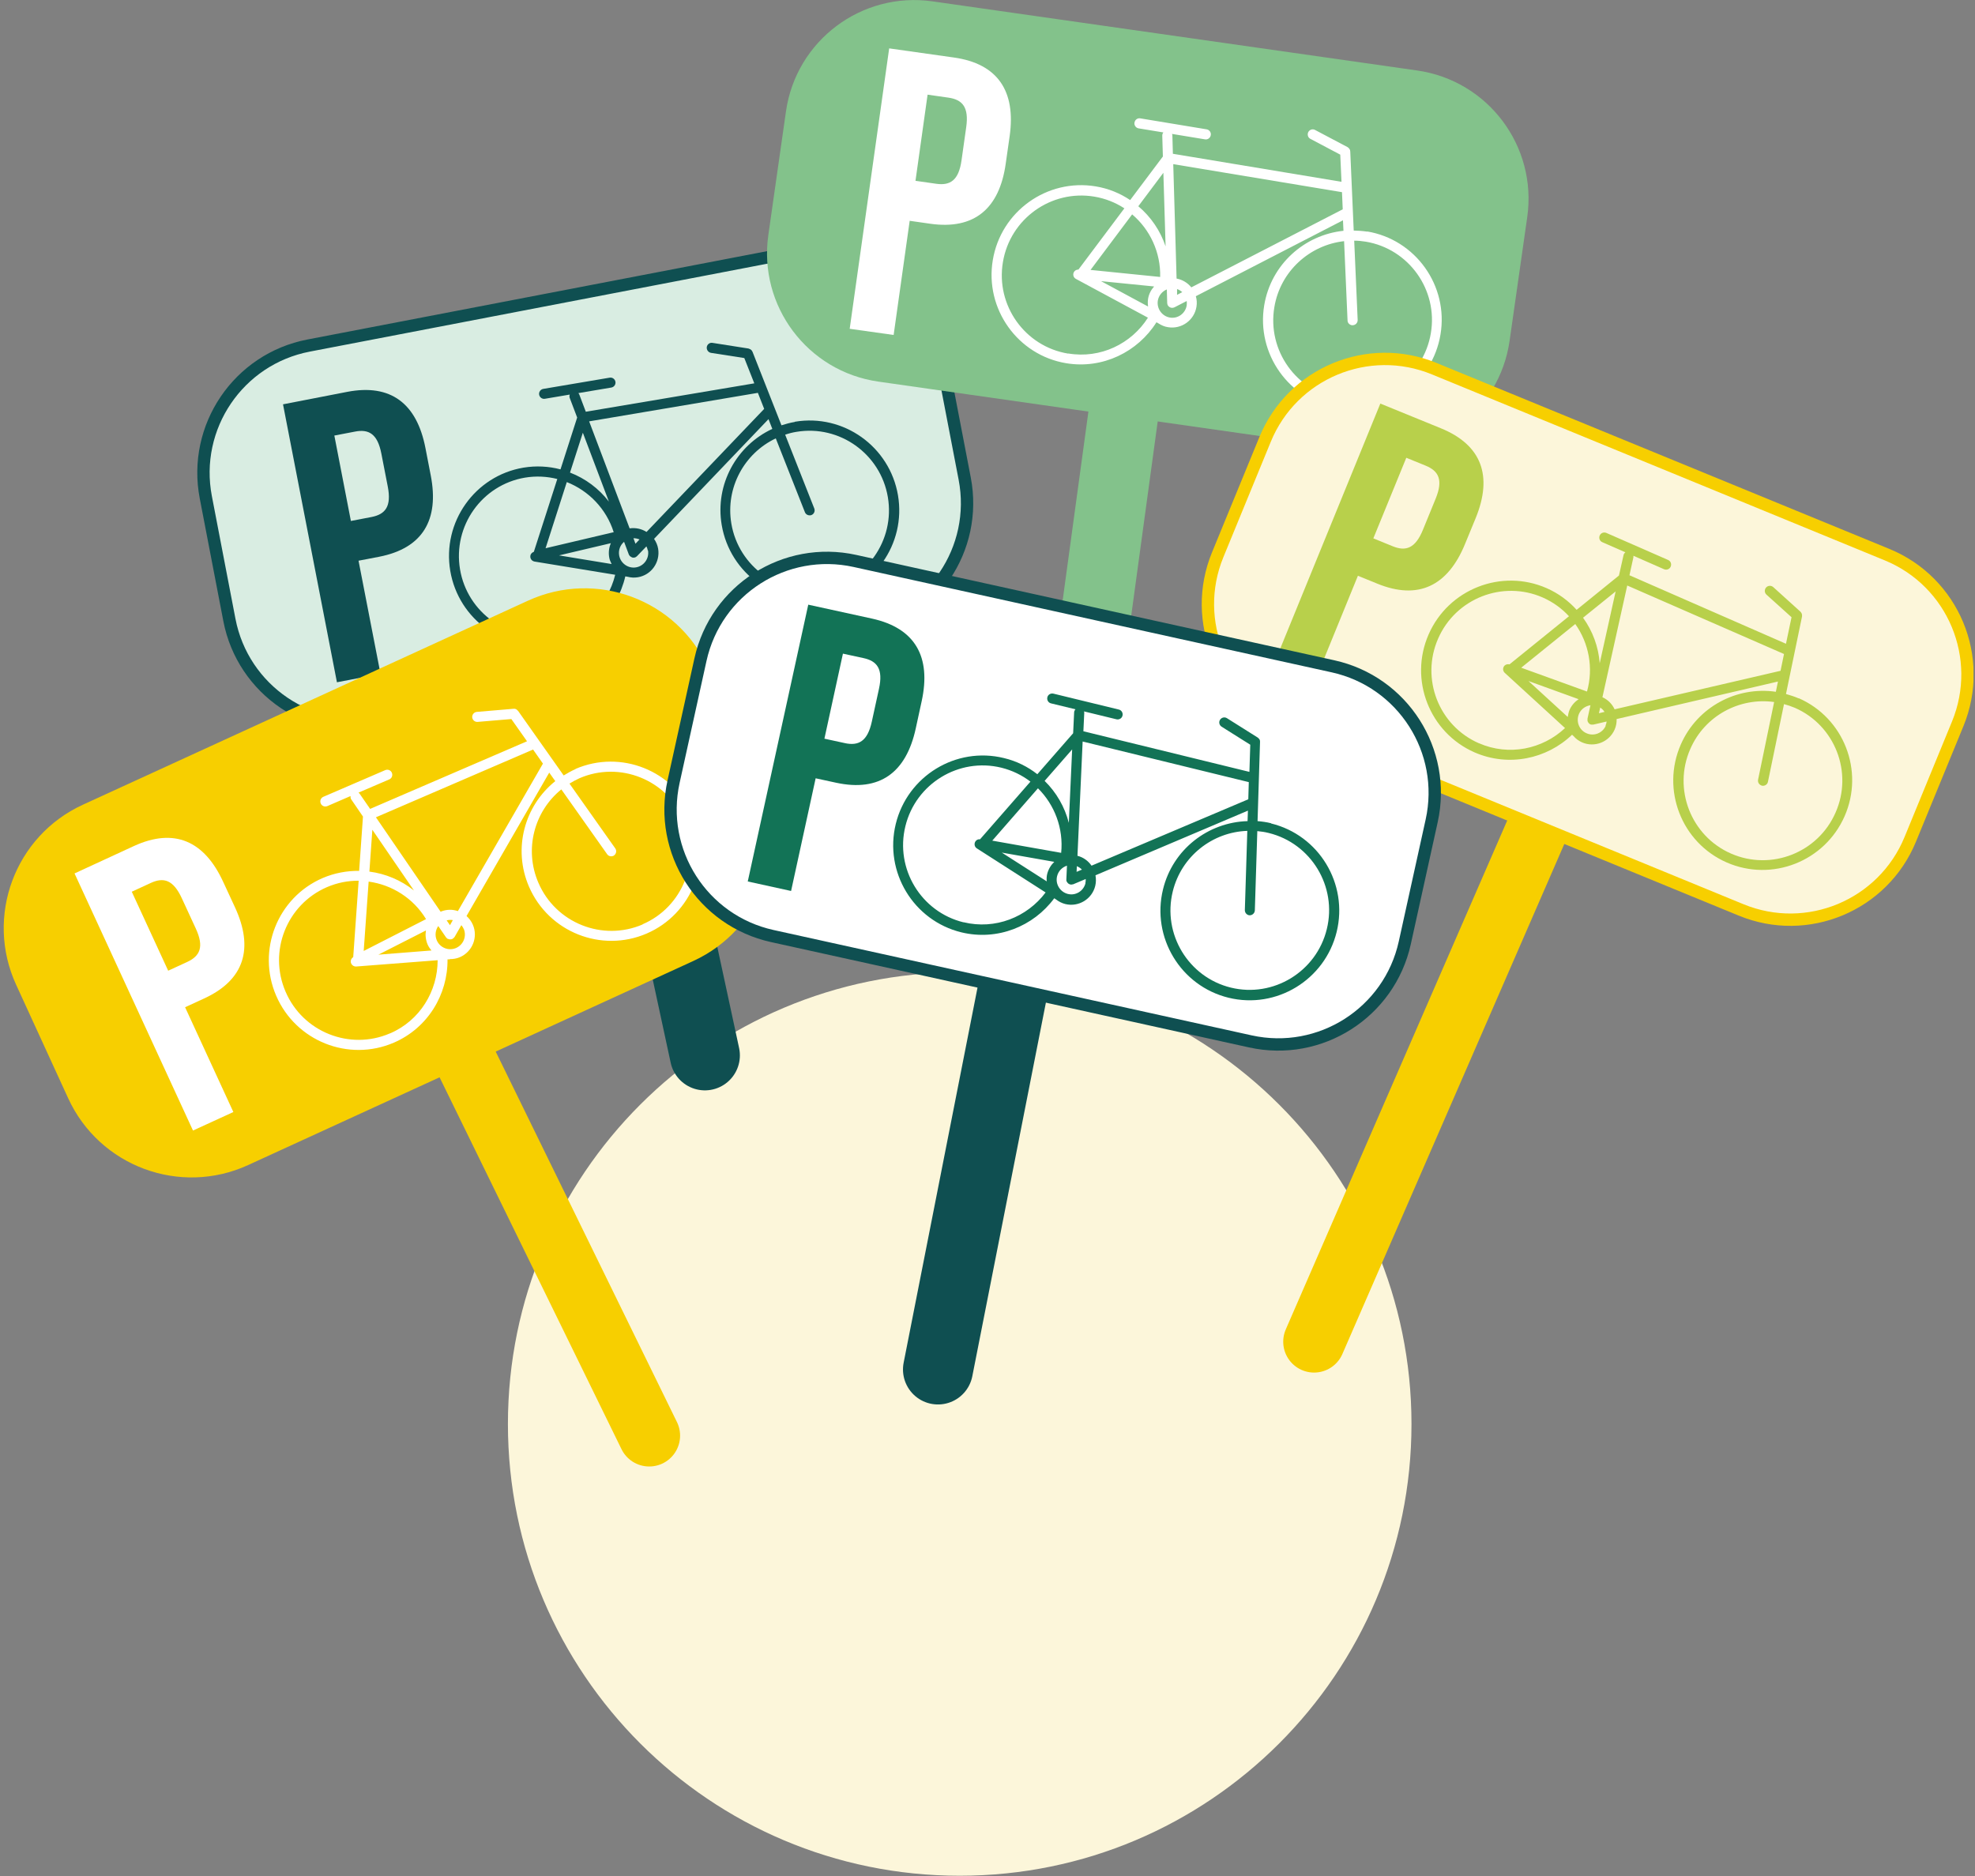 <svg xmlns="http://www.w3.org/2000/svg" width="160" height="152" viewBox="0 0 160 152" fill="none"><rect x="0" y="0" width="160" height="152" fill="#808080" stroke="none"/><g clip-path="url(#clip0_484_4582)"><path d="M77.748 151.98C97.962 151.98 114.348 135.594 114.348 115.38C114.348 95.166 97.962 78.78 77.748 78.78C57.535 78.78 41.148 95.166 41.148 115.38C41.148 135.594 57.535 151.98 77.748 151.98Z" fill="#FCF6DA"></path><path d="M47.355 40.28L57.105 85.51Z" fill="white"></path><path d="M47.355 40.28L57.105 85.51" stroke="#0F4F51" stroke-width="5.67" stroke-linecap="round"></path><path d="M63.95 20.512L25.003 27.998C19.308 29.092 15.579 34.596 16.673 40.291L18.584 50.229C19.678 55.924 25.182 59.653 30.877 58.558L69.824 51.072C75.519 49.978 79.248 44.474 78.153 38.779L76.243 28.841C75.148 23.146 69.644 19.417 63.95 20.512Z" fill="#D9EDE2" stroke="#0F4F51"></path><path d="M22.926 32.76L28.126 31.75C31.656 31.07 33.766 32.69 34.466 36.3L34.896 38.52C35.596 42.12 34.246 44.42 30.716 45.11L29.046 45.43L30.826 54.6L27.296 55.28L22.926 32.75V32.76ZM30.096 41.89C31.216 41.67 31.726 41.04 31.416 39.43L30.896 36.76C30.586 35.15 29.876 34.75 28.756 34.97L27.086 35.29L28.426 42.21L30.096 41.89Z" fill="#0F4F51"></path><path d="M64.378 34.19C64.008 34.25 63.658 34.35 63.308 34.46L60.958 28.49C60.958 28.49 60.938 28.46 60.928 28.45C60.918 28.42 60.898 28.4 60.888 28.38C60.868 28.36 60.848 28.34 60.828 28.33C60.808 28.31 60.788 28.3 60.768 28.29C60.738 28.28 60.718 28.27 60.688 28.26C60.668 28.26 60.658 28.25 60.648 28.24L57.718 27.78C57.498 27.74 57.288 27.9 57.258 28.12C57.228 28.34 57.378 28.55 57.598 28.59L60.298 29.01L61.108 31.06L47.458 33.36L46.928 31.96C46.928 31.96 46.888 31.89 46.858 31.85L49.528 31.4C49.748 31.36 49.898 31.15 49.858 30.93C49.818 30.71 49.608 30.56 49.388 30.6L44.008 31.51C43.788 31.55 43.638 31.76 43.678 31.98C43.718 32.2 43.928 32.35 44.148 32.31L46.158 31.97C46.128 32.06 46.118 32.15 46.158 32.25L46.758 33.83L45.408 38.03C44.458 37.78 43.438 37.72 42.408 37.89C38.468 38.55 35.808 42.31 36.478 46.26C37.148 50.21 40.888 52.88 44.828 52.22C47.788 51.72 50.018 49.47 50.658 46.7L50.838 46.73C51.108 46.8 51.388 46.82 51.678 46.77C52.768 46.59 53.498 45.55 53.318 44.46C53.268 44.16 53.148 43.9 52.988 43.66L62.258 33.96L62.568 34.75C59.678 36.09 57.908 39.24 58.468 42.54C59.138 46.49 62.878 49.16 66.818 48.5C70.758 47.84 73.418 44.08 72.748 40.13C72.078 36.18 68.338 33.51 64.398 34.17L64.378 34.19ZM47.218 35.06L49.328 40.64C48.508 39.58 47.428 38.77 46.178 38.29L47.218 35.06ZM51.478 44.05L51.318 43.61C51.488 43.61 51.658 43.64 51.808 43.71L51.488 44.05H51.478ZM49.548 45.7L45.288 45L49.488 44.01C49.338 44.35 49.288 44.74 49.348 45.13C49.378 45.34 49.458 45.52 49.548 45.7ZM44.198 44.42L45.918 39.06C47.688 39.76 49.118 41.22 49.718 43.12L44.198 44.42ZM44.678 51.42C41.188 52.01 37.858 49.64 37.268 46.13C36.678 42.62 39.038 39.29 42.528 38.7C43.428 38.55 44.318 38.6 45.148 38.81L43.248 44.71C43.108 44.76 42.988 44.87 42.968 45.03C42.928 45.25 43.078 45.46 43.308 45.5L49.838 46.57C49.248 49 47.288 50.98 44.678 51.42ZM52.498 44.6C52.608 45.25 52.168 45.86 51.528 45.97C50.888 46.08 50.268 45.64 50.158 44.99C50.088 44.57 50.248 44.16 50.558 43.9L50.948 44.94C50.948 44.96 50.968 44.97 50.978 44.98C50.998 45.01 51.008 45.04 51.038 45.06V45.07C51.038 45.07 51.058 45.07 51.068 45.08C51.098 45.11 51.138 45.13 51.178 45.15C51.188 45.15 51.208 45.16 51.218 45.17C51.268 45.18 51.328 45.19 51.388 45.18C51.388 45.18 51.438 45.17 51.458 45.16C51.458 45.16 51.468 45.16 51.478 45.15C51.508 45.14 51.538 45.12 51.568 45.09C51.568 45.09 51.588 45.08 51.598 45.07L52.368 44.27C52.418 44.37 52.458 44.48 52.478 44.59L52.498 44.6ZM52.378 43.1C51.978 42.85 51.508 42.74 51.008 42.81L47.728 34.14L61.398 31.83L61.908 33.13L52.378 43.1ZM66.658 47.71C63.168 48.3 59.838 45.93 59.248 42.42C58.758 39.51 60.308 36.72 62.848 35.52L65.208 41.5C65.278 41.68 65.468 41.78 65.658 41.75C65.688 41.75 65.708 41.74 65.738 41.73C65.948 41.65 66.048 41.41 65.968 41.2L63.608 35.22C63.898 35.12 64.198 35.04 64.518 34.99C68.008 34.4 71.338 36.77 71.928 40.28C72.518 43.79 70.158 47.12 66.668 47.71H66.658Z" fill="#0F4F51"></path><path d="M91.707 28.43L85.457 74.27" stroke="#83C28B" stroke-width="5.67" stroke-miterlimit="10"></path><path d="M63.674 9.022L62.245 19.041C61.426 24.782 65.416 30.099 71.156 30.919L110.419 36.52C116.16 37.34 121.478 33.35 122.297 27.609L123.726 17.59C124.545 11.85 120.555 6.532 114.814 5.712L75.552 0.111C69.811 -0.708 64.493 3.281 63.674 9.022Z" fill="#83C28B"></path><path d="M72.036 3.92L77.276 4.66C80.836 5.16 82.306 7.39 81.796 11.02L81.476 13.26C80.966 16.9 78.936 18.63 75.376 18.13L73.696 17.89L72.396 27.14L68.836 26.64L72.036 3.91V3.92ZM75.846 14.89C76.976 15.05 77.666 14.62 77.896 12.99L78.276 10.3C78.506 8.68 77.966 8.07 76.826 7.91L75.146 7.67L74.166 14.65L75.846 14.89Z" fill="white"></path><path d="M110.768 18.77C110.398 18.71 110.028 18.69 109.668 18.68L109.388 12.27C109.388 12.27 109.388 12.24 109.378 12.22C109.378 12.19 109.378 12.17 109.358 12.14C109.358 12.11 109.338 12.09 109.318 12.07C109.308 12.05 109.288 12.03 109.278 12.01C109.258 11.99 109.238 11.97 109.208 11.95C109.198 11.95 109.188 11.93 109.168 11.92L106.538 10.53C106.338 10.42 106.098 10.5 105.988 10.7C105.888 10.9 105.958 11.15 106.158 11.25L108.578 12.53L108.678 14.73L95.018 12.46L94.978 10.97C94.978 10.97 94.968 10.89 94.948 10.85L97.618 11.29C97.838 11.33 98.048 11.18 98.088 10.95C98.128 10.73 97.978 10.52 97.758 10.48L92.378 9.59C92.158 9.55 91.948 9.7 91.908 9.93C91.868 10.15 92.018 10.36 92.238 10.4L94.248 10.73C94.188 10.8 94.158 10.89 94.158 10.99L94.208 12.68L91.558 16.21C90.738 15.66 89.798 15.27 88.758 15.1C84.818 14.45 81.078 17.13 80.428 21.08C79.768 25.03 82.448 28.78 86.378 29.43C89.338 29.92 92.178 28.51 93.688 26.11L93.848 26.2C94.078 26.35 94.338 26.47 94.628 26.51C95.718 26.69 96.748 25.95 96.928 24.86C96.978 24.56 96.958 24.27 96.878 24L108.798 17.85L108.838 18.7C105.668 19.03 102.968 21.43 102.418 24.73C101.758 28.68 104.438 32.43 108.368 33.08C112.308 33.73 116.048 31.05 116.698 27.1C117.358 23.15 114.678 19.4 110.738 18.75L110.768 18.77ZM94.248 14L94.428 19.96C93.998 18.69 93.238 17.57 92.218 16.71L94.248 14ZM95.358 23.89V23.42C95.508 23.47 95.648 23.56 95.778 23.67L95.358 23.89ZM92.998 24.83L89.198 22.78L93.498 23.21C93.248 23.49 93.068 23.83 93.008 24.22C92.978 24.43 92.978 24.63 93.008 24.82L92.998 24.83ZM88.348 21.87L91.718 17.37C93.168 18.6 94.038 20.45 93.988 22.44L88.348 21.87ZM86.528 28.65C83.028 28.07 80.658 24.74 81.248 21.24C81.828 17.73 85.148 15.35 88.648 15.93C89.548 16.08 90.368 16.41 91.088 16.88L87.368 21.84C87.218 21.84 87.068 21.91 86.998 22.05C86.888 22.25 86.968 22.5 87.168 22.6L92.998 25.74C91.658 27.85 89.158 29.08 86.538 28.64L86.528 28.65ZM96.138 24.75C96.028 25.4 95.418 25.84 94.778 25.73C94.138 25.62 93.698 25.01 93.798 24.36C93.868 23.94 94.158 23.6 94.528 23.45L94.558 24.56C94.558 24.58 94.558 24.59 94.568 24.61C94.568 24.64 94.578 24.68 94.598 24.71C94.598 24.71 94.598 24.72 94.598 24.73C94.598 24.73 94.608 24.74 94.618 24.75C94.638 24.79 94.668 24.82 94.708 24.85C94.718 24.86 94.728 24.87 94.748 24.88C94.798 24.91 94.848 24.93 94.898 24.94C94.898 24.94 94.948 24.94 94.978 24.94C94.978 24.94 94.988 24.94 94.998 24.94C95.038 24.94 95.068 24.93 95.108 24.91C95.118 24.91 95.138 24.91 95.148 24.9L96.138 24.39C96.148 24.5 96.158 24.61 96.138 24.73V24.75ZM96.518 23.29C96.228 22.93 95.808 22.66 95.318 22.57L95.048 13.3L108.718 15.57L108.778 16.96L96.518 23.28V23.29ZM108.518 32.3C105.018 31.72 102.648 28.39 103.238 24.89C103.718 21.98 106.098 19.85 108.888 19.54L109.168 25.96C109.168 26.16 109.318 26.31 109.508 26.35C109.538 26.35 109.568 26.35 109.598 26.35C109.818 26.34 109.998 26.15 109.988 25.92L109.708 19.5C110.018 19.5 110.328 19.53 110.638 19.58C114.138 20.16 116.508 23.49 115.918 26.99C115.338 30.5 112.018 32.88 108.518 32.3Z" fill="white"></path><path d="M124.917 66.28L106.457 108.71" stroke="#F7CF00" stroke-width="5" stroke-linecap="round"></path><path d="M102.491 35.595L98.646 44.956C96.442 50.32 99.005 56.455 104.369 58.658L141.055 73.726C146.419 75.93 152.554 73.367 154.757 68.003L158.602 58.642C160.805 53.278 158.243 47.143 152.879 44.94L116.193 29.872C110.828 27.668 104.694 30.231 102.491 35.595Z" fill="#FCF6DA" stroke="#F7CF00"></path><path d="M111.828 32.7L116.728 34.7C120.058 36.06 120.938 38.58 119.548 41.98L118.688 44.07C117.298 47.47 114.908 48.65 111.578 47.29L110.008 46.65L106.478 55.3L103.148 53.94L111.828 32.69V32.7ZM112.828 44.26C113.888 44.69 114.658 44.44 115.278 42.92L116.308 40.4C116.928 38.88 116.548 38.16 115.498 37.73L113.928 37.09L111.258 43.62L112.828 44.26Z" fill="#B8D04B"></path><path d="M145.727 56.59C145.387 56.44 145.037 56.33 144.687 56.23L145.987 49.95C145.987 49.95 145.987 49.92 145.987 49.9C145.987 49.87 145.987 49.85 145.987 49.82C145.987 49.79 145.977 49.77 145.967 49.74C145.967 49.72 145.947 49.69 145.937 49.67C145.927 49.64 145.907 49.62 145.887 49.6C145.877 49.59 145.877 49.57 145.857 49.56L143.657 47.57C143.487 47.42 143.237 47.43 143.077 47.6C142.927 47.77 142.937 48.03 143.107 48.18L145.137 50.01L144.687 52.16L132.007 46.61L132.327 45.15C132.327 45.15 132.327 45.07 132.327 45.03L134.807 46.12C135.017 46.21 135.257 46.12 135.347 45.91C135.437 45.7 135.347 45.46 135.137 45.37L130.137 43.18C129.927 43.09 129.687 43.18 129.597 43.39C129.507 43.6 129.597 43.84 129.807 43.93L131.677 44.75C131.607 44.81 131.547 44.88 131.527 44.98L131.157 46.63L127.727 49.41C127.067 48.68 126.247 48.07 125.287 47.65C121.627 46.05 117.347 47.73 115.737 51.4C114.127 55.07 115.807 59.36 119.457 60.96C122.207 62.16 125.307 61.5 127.357 59.53L127.487 59.65C127.667 59.86 127.897 60.03 128.167 60.15C129.177 60.59 130.357 60.13 130.807 59.11C130.927 58.83 130.977 58.55 130.967 58.26L144.037 55.22L143.867 56.05C140.717 55.59 137.507 57.26 136.167 60.32C134.557 63.99 136.227 68.28 139.887 69.88C143.547 71.48 147.827 69.8 149.437 66.13C151.047 62.46 149.377 58.17 145.717 56.57L145.727 56.59ZM130.887 47.92L129.597 53.74C129.497 52.41 129.027 51.13 128.247 50.05L130.887 47.92ZM129.537 57.78L129.637 57.33C129.777 57.42 129.897 57.54 129.987 57.68L129.527 57.79L129.537 57.78ZM127.017 58.1L123.827 55.18L127.887 56.65C127.577 56.86 127.317 57.15 127.157 57.51C127.077 57.7 127.037 57.9 127.007 58.09L127.017 58.1ZM123.237 54.1L127.617 50.56C128.717 52.11 129.107 54.12 128.567 56.03L123.237 54.1ZM119.807 60.22C116.557 58.8 115.077 54.99 116.507 51.74C117.927 48.48 121.737 46.99 124.977 48.41C125.817 48.78 126.527 49.3 127.107 49.93L122.287 53.83C122.147 53.79 121.987 53.83 121.877 53.94C121.727 54.11 121.737 54.37 121.907 54.52L126.787 58.99C124.967 60.7 122.247 61.28 119.817 60.22H119.807ZM130.087 58.8C129.827 59.4 129.127 59.68 128.527 59.41C127.927 59.15 127.657 58.45 127.917 57.84C128.087 57.45 128.447 57.2 128.847 57.14L128.607 58.23C128.607 58.25 128.607 58.26 128.607 58.28C128.607 58.32 128.607 58.35 128.607 58.38C128.607 58.38 128.607 58.39 128.607 58.4C128.607 58.41 128.617 58.42 128.617 58.43C128.627 58.47 128.647 58.51 128.677 58.55C128.677 58.56 128.697 58.58 128.707 58.59C128.747 58.63 128.787 58.67 128.837 58.69C128.837 58.69 128.887 58.71 128.907 58.71C128.907 58.71 128.917 58.71 128.927 58.71C128.967 58.71 128.997 58.71 129.037 58.71C129.047 58.71 129.067 58.71 129.077 58.71L130.157 58.46C130.147 58.57 130.117 58.68 130.067 58.79L130.087 58.8ZM130.807 57.48C130.617 57.06 130.277 56.7 129.817 56.49L131.827 47.44L144.527 52.99L144.247 54.35L130.807 57.47V57.48ZM140.237 69.16C136.987 67.74 135.507 63.93 136.937 60.68C138.117 57.97 140.947 56.49 143.727 56.88L142.427 63.17C142.387 63.36 142.487 63.55 142.667 63.63C142.697 63.64 142.717 63.65 142.747 63.66C142.967 63.7 143.187 63.56 143.227 63.34L144.527 57.05C144.827 57.13 145.117 57.23 145.407 57.35C148.657 58.77 150.137 62.58 148.707 65.83C147.287 69.09 143.487 70.58 140.237 69.16Z" fill="#B8D04B"></path><path d="M32.266 74.76L52.596 116.32" stroke="#F7CF00" stroke-width="5" stroke-linecap="round"></path><path d="M42.979 49.125L6.928 65.653C1.656 68.07 -0.658 74.303 1.759 79.574L5.976 88.773C8.393 94.045 14.626 96.359 19.897 93.942L55.949 77.413C61.22 74.997 63.534 68.764 61.117 63.493L56.9 54.294C54.483 49.022 48.251 46.708 42.979 49.125Z" fill="#F7CF00" stroke="#F7CF00"></path><path d="M6.035 70.77L10.845 68.55C14.115 67.05 16.555 68.12 18.085 71.46L19.035 73.51C20.575 76.84 19.805 79.4 16.535 80.9L14.995 81.61L18.905 90.1L15.635 91.6L6.035 70.76V70.77ZM15.165 77.94C16.205 77.46 16.545 76.72 15.865 75.24L14.725 72.77C14.035 71.28 13.255 71.06 12.215 71.54L10.675 72.25L13.625 78.65L15.165 77.94Z" fill="white"></path><path d="M46.635 62.31C46.295 62.46 45.975 62.64 45.665 62.83L41.965 57.59C41.965 57.59 41.935 57.57 41.925 57.56C41.905 57.54 41.885 57.52 41.865 57.5C41.845 57.48 41.825 57.47 41.795 57.46C41.775 57.45 41.755 57.44 41.725 57.43C41.695 57.43 41.665 57.43 41.635 57.43C41.615 57.43 41.605 57.43 41.585 57.43L38.625 57.68C38.405 57.7 38.235 57.9 38.255 58.12C38.275 58.34 38.475 58.51 38.695 58.49L41.425 58.26L42.695 60.06L29.985 65.54L29.135 64.31C29.135 64.31 29.075 64.25 29.045 64.22L31.535 63.15C31.745 63.06 31.835 62.82 31.745 62.61C31.655 62.4 31.415 62.31 31.205 62.4L26.195 64.56C25.985 64.65 25.895 64.89 25.985 65.1C26.075 65.31 26.315 65.4 26.525 65.31L28.395 64.5C28.395 64.59 28.395 64.69 28.455 64.77L29.405 66.16L29.095 70.56C28.105 70.55 27.105 70.73 26.145 71.14C22.475 72.72 20.785 77 22.375 80.68C23.965 84.36 28.235 86.06 31.905 84.48C34.665 83.29 36.285 80.57 36.255 77.73H36.435V77.71C36.715 77.71 36.995 77.67 37.265 77.55C38.275 77.11 38.745 75.93 38.305 74.92C38.185 74.64 38.005 74.41 37.795 74.22L44.495 62.6L44.985 63.29C42.495 65.28 41.525 68.76 42.855 71.84C44.445 75.52 48.715 77.22 52.385 75.64C56.055 74.06 57.745 69.78 56.155 66.1C54.565 62.42 50.295 60.72 46.625 62.3L46.635 62.31ZM30.165 67.23L33.535 72.15C32.495 71.32 31.245 70.79 29.925 70.62L30.165 67.24V67.23ZM36.445 74.95L36.185 74.57C36.355 74.53 36.515 74.52 36.685 74.55L36.455 74.96L36.445 74.95ZM34.965 77.01L30.655 77.35L34.505 75.39C34.445 75.76 34.485 76.14 34.635 76.51C34.715 76.7 34.835 76.87 34.965 77.02V77.01ZM29.465 77.04L29.865 71.43C31.755 71.69 33.485 72.77 34.515 74.47L29.465 77.05V77.04ZM31.585 83.73C28.335 85.13 24.535 83.62 23.135 80.35C21.725 77.09 23.225 73.29 26.485 71.88C27.325 71.52 28.195 71.35 29.055 71.36L28.615 77.55C28.485 77.63 28.405 77.77 28.415 77.93C28.435 78.15 28.625 78.32 28.855 78.31L35.455 77.8C35.455 80.3 34.025 82.69 31.595 83.73H31.585ZM37.565 75.25C37.825 75.85 37.545 76.55 36.945 76.81C36.345 77.07 35.645 76.79 35.385 76.19C35.215 75.79 35.275 75.36 35.505 75.03L36.135 75.95C36.145 75.96 36.155 75.97 36.175 75.99C36.195 76.02 36.225 76.04 36.255 76.06C36.255 76.06 36.255 76.06 36.265 76.07C36.265 76.07 36.285 76.07 36.295 76.07C36.335 76.09 36.375 76.1 36.425 76.11C36.445 76.11 36.455 76.11 36.475 76.11C36.535 76.11 36.585 76.11 36.635 76.08C36.635 76.08 36.685 76.06 36.705 76.04C36.705 76.04 36.705 76.03 36.715 76.03C36.745 76.01 36.765 75.98 36.795 75.95C36.795 75.95 36.815 75.93 36.825 75.92L37.375 74.96C37.445 75.05 37.515 75.14 37.555 75.25H37.565ZM37.095 73.82C36.655 73.67 36.165 73.67 35.695 73.87L30.455 66.22L43.185 60.73L43.985 61.87L37.095 73.82ZM52.065 74.9C48.815 76.3 45.015 74.79 43.615 71.52C42.445 68.81 43.285 65.73 45.475 63.96L49.185 69.21C49.295 69.37 49.505 69.42 49.675 69.35C49.705 69.34 49.725 69.33 49.745 69.31C49.925 69.18 49.975 68.93 49.845 68.74L46.135 63.49C46.395 63.33 46.665 63.18 46.955 63.05C50.205 61.65 54.005 63.16 55.405 66.43C56.815 69.69 55.315 73.49 52.055 74.89L52.065 74.9Z" fill="white"></path><path d="M84.928 65.56L75.988 110.96Z" fill="white"></path><path d="M84.928 65.56L75.988 110.96" stroke="#0F4F51" stroke-width="5.67" stroke-linecap="round"></path><path d="M56.747 53.444L54.569 63.327C53.321 68.99 56.899 74.592 62.562 75.841L101.293 84.377C106.956 85.626 112.559 82.047 113.807 76.384L115.985 66.501C117.233 60.838 113.654 55.235 107.991 53.987L69.261 45.45C63.598 44.202 57.995 47.781 56.747 53.444Z" fill="white" stroke="#0F4F51"></path><path d="M65.468 48.99L70.638 50.12C74.148 50.89 75.448 53.22 74.668 56.81L74.188 59.02C73.408 62.61 71.258 64.18 67.738 63.42L66.078 63.06L64.088 72.19L60.578 71.42L65.478 49L65.468 48.99ZM68.438 60.21C69.558 60.45 70.278 60.07 70.628 58.47L71.208 55.81C71.558 54.21 71.068 53.56 69.948 53.32L68.288 52.96L66.788 59.85L68.448 60.21H68.438Z" fill="#127356"></path><path d="M102.968 66.7C102.608 66.61 102.238 66.56 101.878 66.53L102.078 60.12C102.078 60.12 102.078 60.09 102.078 60.07C102.078 60.04 102.078 60.02 102.068 59.99C102.068 59.96 102.048 59.94 102.038 59.92C102.028 59.9 102.018 59.88 101.998 59.86C101.978 59.84 101.958 59.82 101.938 59.8C101.928 59.8 101.918 59.78 101.908 59.77L99.398 58.19C99.208 58.07 98.958 58.13 98.838 58.32C98.718 58.51 98.778 58.76 98.968 58.88L101.288 60.34L101.218 62.54L87.768 59.25L87.838 57.76C87.838 57.76 87.838 57.68 87.818 57.64L90.448 58.28C90.668 58.33 90.888 58.2 90.938 57.98C90.988 57.76 90.858 57.54 90.638 57.49L85.338 56.2C85.118 56.15 84.898 56.28 84.848 56.5C84.798 56.72 84.928 56.94 85.148 56.99L87.128 57.47C87.068 57.54 87.018 57.62 87.018 57.72L86.938 59.41L84.038 62.73C83.258 62.12 82.348 61.66 81.328 61.42C77.448 60.47 73.518 62.87 72.568 66.76C71.618 70.65 73.998 74.59 77.878 75.54C80.798 76.25 83.728 75.06 85.408 72.78L85.558 72.88C85.778 73.05 86.028 73.18 86.308 73.25C87.378 73.51 88.468 72.85 88.728 71.78C88.798 71.49 88.798 71.2 88.748 70.92L101.098 65.68L101.068 66.53C97.878 66.62 95.008 68.81 94.218 72.06C93.268 75.95 95.648 79.89 99.528 80.84C103.408 81.79 107.338 79.39 108.288 75.5C109.238 71.61 106.858 67.67 102.978 66.72L102.968 66.7ZM86.858 60.71L86.588 66.67C86.258 65.38 85.578 64.2 84.628 63.27L86.858 60.72V60.71ZM87.218 70.65L87.238 70.18C87.398 70.25 87.538 70.34 87.648 70.46L87.218 70.64V70.65ZM84.798 71.41L81.158 69.08L85.408 69.83C85.138 70.09 84.938 70.42 84.838 70.8C84.788 71 84.778 71.2 84.798 71.4V71.41ZM80.388 68.11L84.088 63.87C85.438 65.21 86.168 67.12 85.968 69.1L80.378 68.11H80.388ZM78.058 74.73C74.618 73.89 72.498 70.39 73.348 66.94C74.188 63.49 77.678 61.36 81.118 62.2C82.008 62.42 82.798 62.81 83.478 63.33L79.398 68C79.248 67.98 79.098 68.05 79.018 68.18C78.898 68.37 78.948 68.62 79.138 68.74L84.708 72.31C83.208 74.31 80.628 75.35 78.048 74.72L78.058 74.73ZM87.938 71.56C87.778 72.2 87.138 72.59 86.508 72.43C85.878 72.27 85.478 71.63 85.638 70.99C85.738 70.57 86.058 70.26 86.438 70.14L86.388 71.25C86.388 71.27 86.388 71.28 86.388 71.3C86.388 71.33 86.388 71.37 86.408 71.4C86.408 71.4 86.408 71.41 86.408 71.42C86.408 71.42 86.418 71.43 86.428 71.44C86.448 71.48 86.478 71.52 86.508 71.55C86.518 71.56 86.528 71.57 86.538 71.58C86.578 71.61 86.628 71.64 86.688 71.66C86.688 71.66 86.738 71.67 86.768 71.67C86.768 71.67 86.778 71.67 86.788 71.67C86.828 71.67 86.858 71.67 86.898 71.65C86.908 71.65 86.928 71.65 86.938 71.65L87.958 71.22C87.958 71.33 87.958 71.44 87.928 71.56H87.938ZM88.428 70.14C88.168 69.76 87.768 69.46 87.288 69.34L87.708 60.08L101.168 63.37L101.128 64.76L88.428 70.14ZM99.718 80.02C96.278 79.18 94.158 75.68 95.008 72.23C95.708 69.36 98.238 67.41 101.048 67.32L100.848 73.74C100.848 73.94 100.978 74.1 101.158 74.15C101.188 74.15 101.208 74.16 101.238 74.16C101.458 74.16 101.648 73.99 101.658 73.76L101.858 67.34C102.168 67.37 102.468 67.41 102.778 67.49C106.218 68.33 108.338 71.83 107.488 75.28C106.648 78.73 103.158 80.86 99.718 80.02Z" fill="#127356"></path></g><defs><clipPath id="clip0_484_4582"><rect width="159.58" height="151.98" fill="white" transform="translate(0.297)"></rect></clipPath></defs></svg>